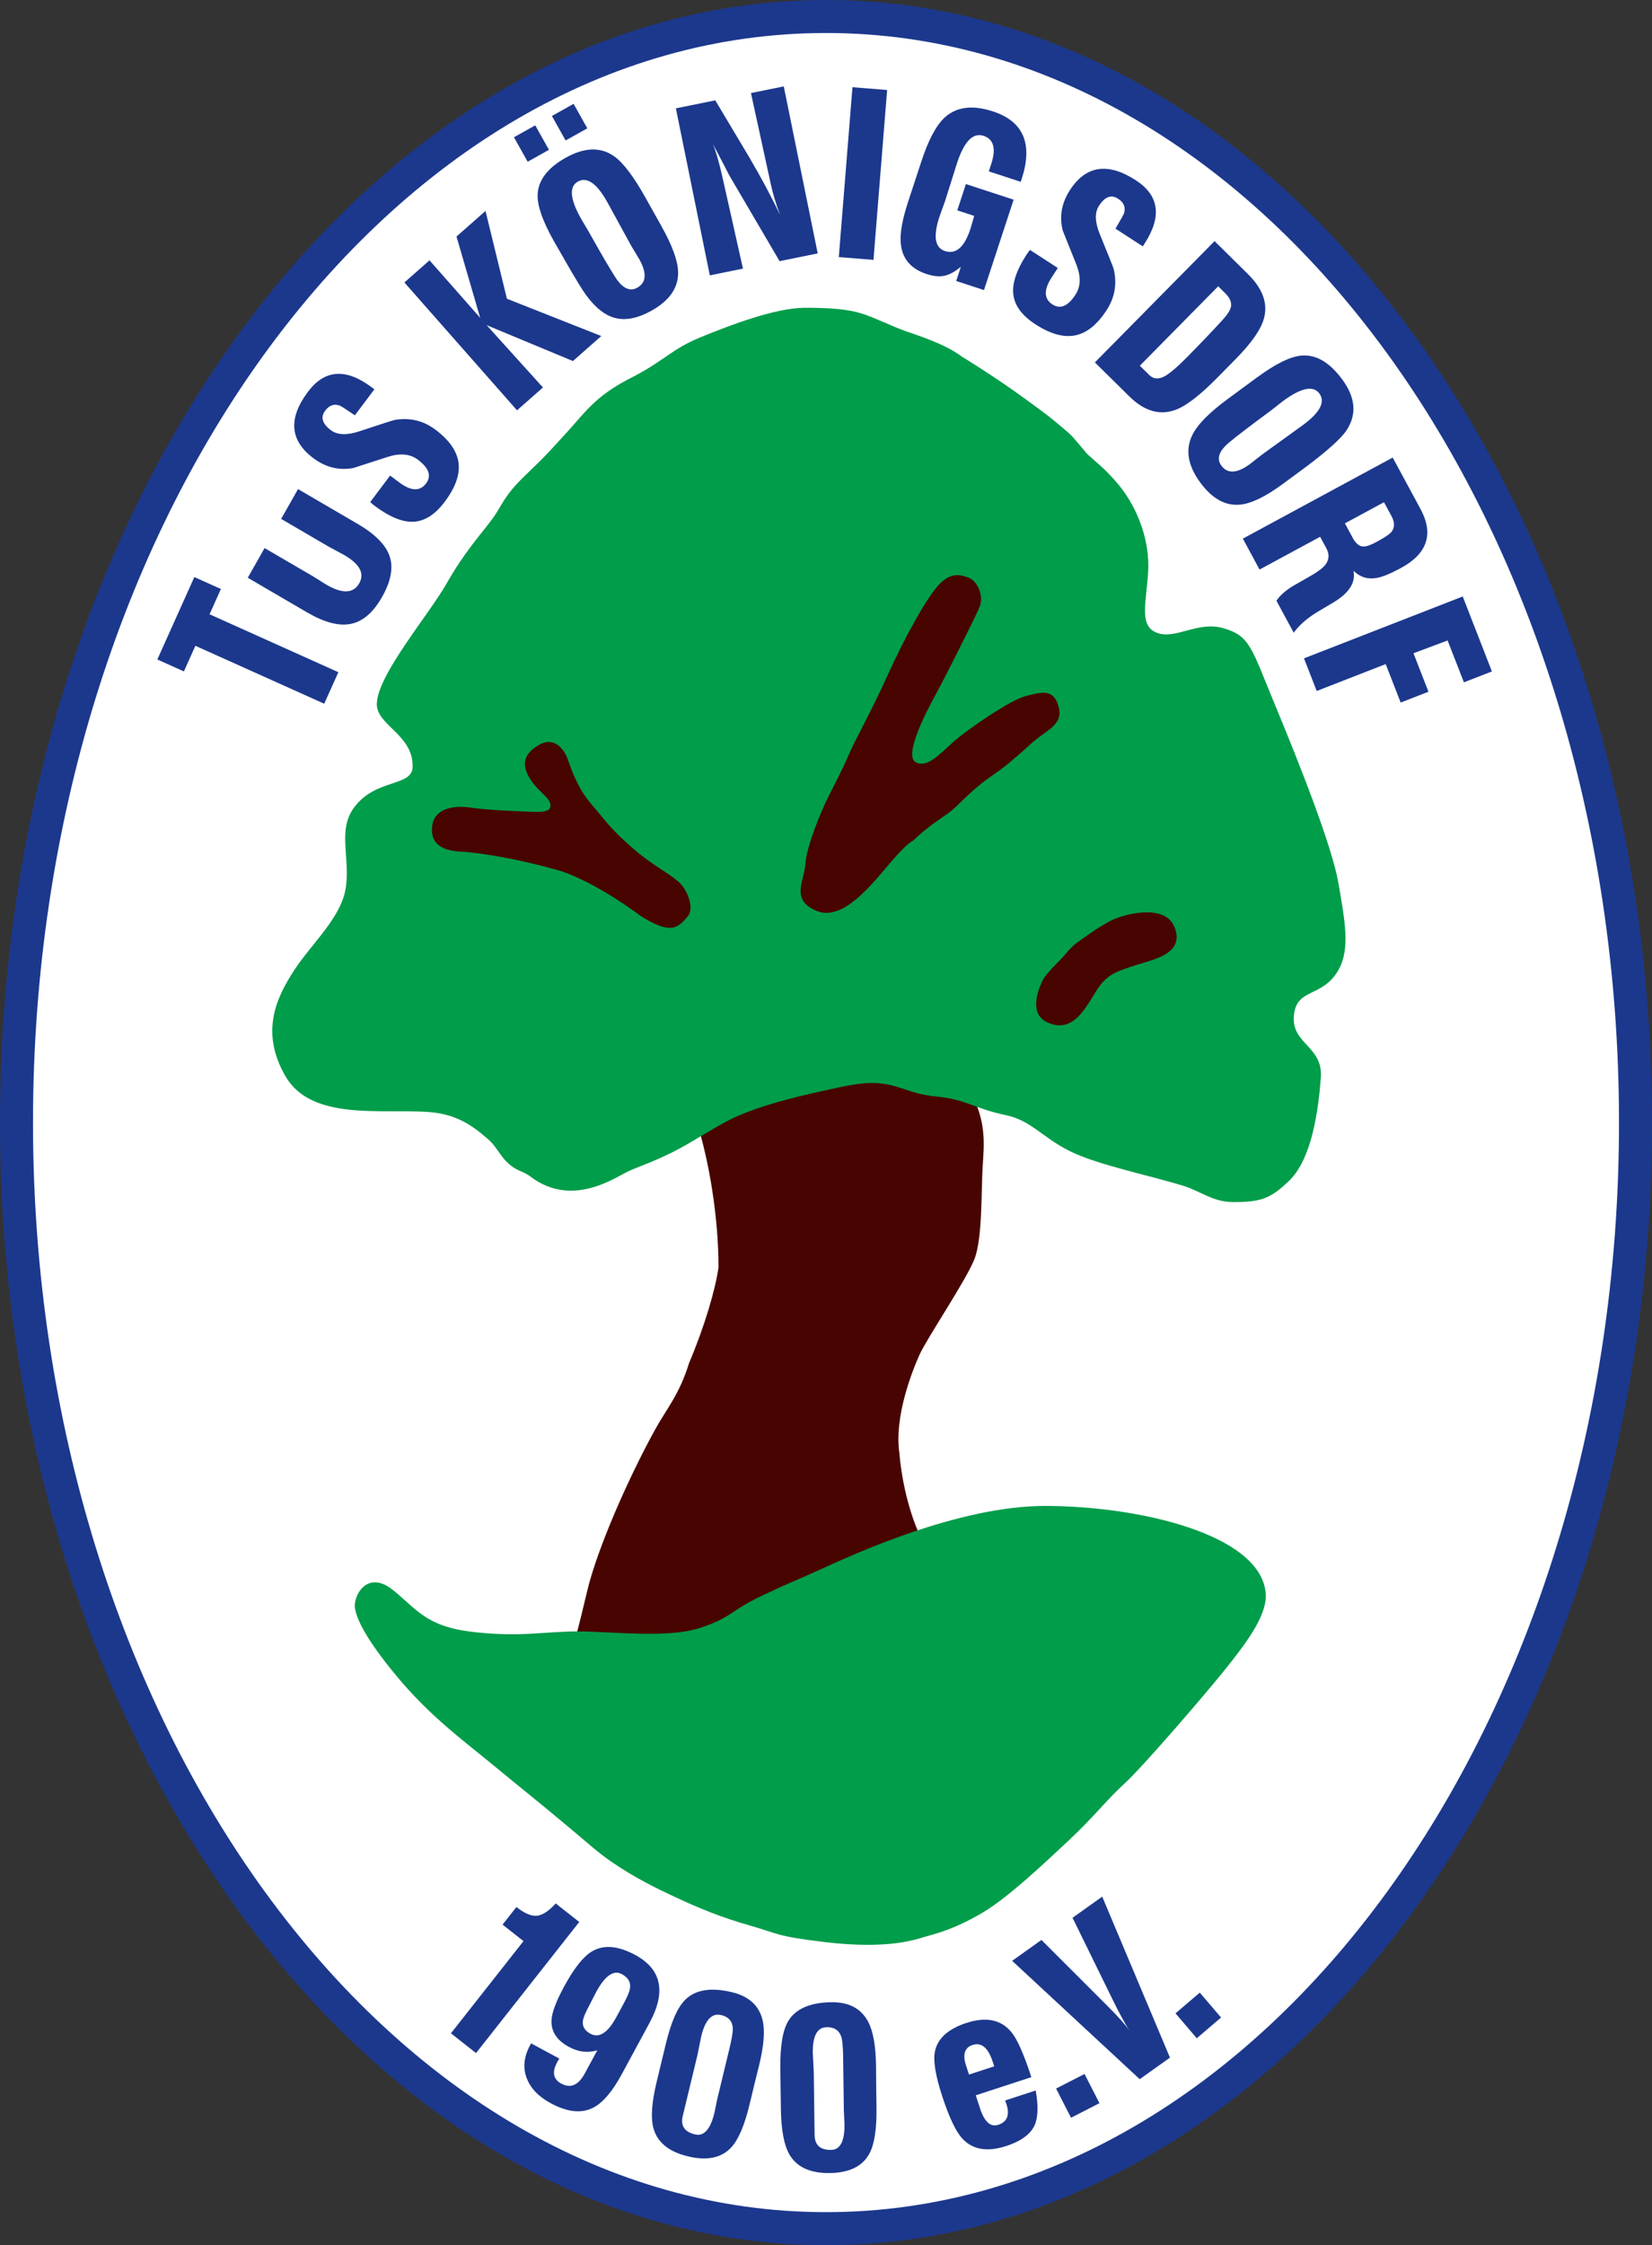 <?xml version="1.0" encoding="utf-8"?>
<!-- Generator: Adobe Illustrator 16.0.4, SVG Export Plug-In . SVG Version: 6.00 Build 0)  -->
<!DOCTYPE svg PUBLIC "-//W3C//DTD SVG 1.1//EN" "http://www.w3.org/Graphics/SVG/1.1/DTD/svg11.dtd">
<svg version="1.1" id="Ebene_1" xmlns="http://www.w3.org/2000/svg" xmlns:xlink="http://www.w3.org/1999/xlink" x="0px" y="0px"
	 width="954px" height="1296px" viewBox="0 0 954 1296" enable-background="new 0 0 954 1296" xml:space="preserve">
<rect x="0" y="0" width="954" height="1296" fill="#333333" stroke="none"/>
<g>
	<g>
		<defs>
			<rect id="SVGID_1_" width="954" height="1296"/>
		</defs>
		<clipPath id="SVGID_2_">
			<use xlink:href="#SVGID_1_"  overflow="visible"/>
		</clipPath>
		<path clip-path="url(#SVGID_2_)" fill="#FFFFFF" d="M944.472,648c0,352.614-209.294,638.473-467.47,638.473
			C218.821,1286.473,9.529,1000.614,9.529,648c0-352.615,209.292-638.471,467.473-638.471
			C735.178,9.529,944.472,295.385,944.472,648"/>
		<path clip-path="url(#SVGID_2_)" fill="#1C388D" d="M477.002,19.047C224.488,19.047,19.055,301.197,19.055,648
			c0,346.801,205.433,628.952,457.947,628.952c252.51,0,457.944-282.151,457.944-628.952
			C934.946,301.197,729.512,19.047,477.002,19.047 M477.002,1296C213.982,1296,0,1005.304,0,648C0,290.688,213.982,0,477.002,0
			C740.019,0,954,290.688,954,648C954,1005.304,740.019,1296,477.002,1296"/>
		<path clip-path="url(#SVGID_2_)" fill="#480400" d="M561.316,631.97c8.24,16.468,7.016,28.166,6.146,41.605
			c-0.869,13.429,0,41.167-4.771,53.301c-4.765,12.135-27.299,45.497-31.633,55.032c-4.329,9.537-14.732,35.97-11.701,56.768
			c2.168,25.138,9.611,43.334,12.644,49.408c0,0-43.099,17.762-64.052,29.458c-20.96,11.709-40.46,23.405-55.626,26.868
			c-15.165,3.476-79.737,0-79.737,0s0.867-2.156,6.501-25.995c5.637-23.83,23.402-64.569,39.436-93.606
			c6.209-11.233,13.868-19.934,19.4-38.014c9.02-21.2,15.186-42.408,17.001-55.15c0-28.602-5.203-61.107-12.999-85.357
			c-5.202-14.317,64.136-31.219,88.833-31.648C515.461,614.201,561.316,631.97,561.316,631.97"/>
		<path clip-path="url(#SVGID_2_)" fill="#009D4A" d="M592.187,230.35c11.228,8.27,13.368,9.573,24.933,19.556
			c2.927,2.519,10.203,11.619,10.203,11.619c3.875,3.93,10.961,8.822,18.981,18.697c11.052,13.601,17.852,32.577,16.718,50.151
			c-1.134,17.563-5.098,30.315,4.252,34.565c11.076,5.037,24.083-6.805,39.385-2.269c15.301,4.538,15.865,11.048,29.749,44.479
			c13.886,33.441,32.867,81.322,36.552,102.861c3.678,21.529,6.877,37.771,0,49.862c-9.351,16.44-24.371,10.073-25.783,26.503
			c-1.415,16.432,16.998,17.414,15.579,35.836c-1.413,18.413-5.069,46.729-18.415,59.499
			c-10.574,10.127-16.145,12.171-31.939,12.206c-11.977,0.017-19.058-6.33-28.981-9.377c-21.246-6.508-49.862-12.178-65.729-20.107
			c-15.867-7.938-22.371-17.689-36.702-20.683c-18.981-3.974-22.519-9.082-40.368-10.778c-17.852-1.696-23.52-9.062-41.367-7.643
			c-7.582,0.598-17.404,2.883-28.1,5.303c-14.479,3.268-30.535,7.367-44.717,13.395c-7.316,3.117-15.307,8.064-27.765,15.432
			c-17.471,10.331-30.288,13.885-36.267,16.867c-8.503,4.252-32.586,20.691-56.103,2.842c-4.679-3.555-7.934-2.842-13.549-8.332
			c-3.873-3.795-6.541-9.296-10.102-12.492c-9.791-8.77-19.171-15.271-35.15-16.432c-27.202-1.983-67.567,5.232-82.588-20.549
			c-15.016-25.787-5.097-45.896,5.099-61.489c10.203-15.581,27.504-30.538,29.772-48.104c2.268-17.572-4.782-32.513,4.513-45.396
			c12.472-17.279,33.823-11.896,34-23.799c0.288-18.699-20.895-23.789-20.68-36.271c0.282-16.708,29.75-50.998,40.232-69.41
			c10.485-18.424,19.553-28.058,26.071-36.835c6.515-8.787,6.515-13.324,19.547-25.79c13.034-12.465,14.454-14.448,24.087-24.931
			c9.632-10.484,16.091-20.682,36.213-30.888c20.116-10.198,23.569-16.717,40.856-23.799c17.283-7.081,43.292-16.992,60.349-16.992
			c14.73,0,24.928,0.849,32.863,3.393c7.934,2.555,16.719,7.082,24.65,9.921c7.936,2.831,22.951,7.368,33.152,15.012
			C555.639,205.981,572.635,216.188,592.187,230.35"/>
		<path clip-path="url(#SVGID_2_)" fill="#480400" d="M590.17,434.035c-7.746,6.43-6.733,6.367-18.42,14.52
			c-11.688,8.145-18.417,16.645-23.729,20.539c-5.313,3.904-12.037,7.795-20.893,16.297c0,0-2.484,0.348-13.109,12.753
			c-10.625,12.394-27.273,34.013-42.498,27.644c-15.232-6.375-7.084-17.018-6.377-27.297c0.711-10.268,8.854-29.396,11.688-35.414
			c2.83-6.02,9.561-18.424,13.1-26.923c3.545-8.493,12.752-24.434,22.67-46.392c9.914-21.957,23.02-45.693,30.106-52.773
			c7.083-7.09,12.392-4.957,16.646-3.546c4.251,1.42,9.561,9.922,6.02,17.708c-3.538,7.796-19.482,39.674-25.148,49.943
			s-18.479,35.389-11.333,38.961c6.378,3.188,12.753-3.751,21.256-11.438c8.499-7.689,33.64-24.691,42.142-26.818
			c8.501-2.125,15.234-4.249,18.418,4.251c3.188,8.501-0.706,12.404-7.789,17.359C595.833,428.365,592.504,432.089,590.17,434.035"
			/>
		<path clip-path="url(#SVGID_2_)" fill="#009D4A" d="M730.883,919.113c1.377,12.296-10.119,27.978-22.771,43.791
			c-12.652,15.815-48.707,57.573-58.829,66.742c-10.121,9.17-17.712,19.295-31.946,32.575c-14.23,13.288-35.271,33.287-50.291,42.07
			c-16.762,9.802-27.199,12.017-32.575,13.597c-5.38,1.581-21.194,7.591-58.192,3.171c-28.611-3.431-26.257-4.751-43.021-9.492
			c-16.76-4.75-29.728-10.117-43.963-16.77c-9.231-4.307-22.426-10.611-36.369-20.2c-7.556-5.197-14.316-11.366-23.092-18.696
			c-24.989-20.88-24.673-20.185-43.648-35.874c-18.98-15.689-37.641-28.968-57.565-53.007
			c-19.927-24.037-23.713-35.413-23.726-40.174c-0.014-7.27,7.907-20.232,21.823-9.171c13.918,11.072,18.981,21.188,46.498,24.363
			c27.516,3.156,41.433-0.325,60.415-0.325c18.974,0,51.557,4.119,70.211-1.903c18.664-5.998,17.401-9.793,36.061-18.654
			c18.665-8.854,16.448-7.274,34.479-15.5c18.025-8.223,79.067-36.37,129.041-36.37C656.873,869.286,727.09,885.272,730.883,919.113
			"/>
		<path clip-path="url(#SVGID_2_)" fill="#480400" d="M643.293,561.892c-7.586,4-10.27,10.626-14.522,17.001
			c-4.247,6.377-11.394,17.505-24.442,10.984c-10.617-5.313-4.246-19.843-2.122-24.093c2.122-4.25,10.273-11.681,12.043-13.813
			c1.771-2.116,4.958-6.02,8.147-8.145c3.188-2.125,10.22-7.715,19.127-12.385c6.464-3.394,30.451-10.279,36.472,3.178
			c6.026,13.457-7.788,17.708-11.331,19.118C663.125,555.158,649.679,558.533,643.293,561.892"/>
		<path clip-path="url(#SVGID_2_)" fill="#480400" d="M340.896,463.459c8.912,10.484,9.286,11.608,15.831,18.154
			c3.266,3.26,9.689,9.287,16.662,14.421c7.015,5.162,14.58,9.431,17.119,11.966c5.487,3.385,11.191,15.842,6.542,21.119
			c-5.487,6.332-9.326,10.833-27.039-0.365c0,0-25.531-19.484-47.06-26.236c-24.704-6.966-42.014-9.5-54.047-10.77
			c-11.613-0.214-20.271-3.17-19.421-14.144c0.843-10.983,12.242-12.878,22.376-11.404c10.132,1.482,27.443,2.118,33.358,2.322
			c5.912,0.214,12.181,0.599,12.667-2.956c0.629-4.644-6.483-8.019-11.128-14.983c-4.642-6.974-6.451-14.548,4.793-20.753
			c9.076-5.01,14.614,3.491,16.404,8.672C330.181,444.939,333.842,455.164,340.896,463.459"/>
	</g>
	<polygon fill="#1C388D" points="90.855,380.681 112.229,333.104 127.569,340.007 121.011,354.589 195.405,388.021 187.229,406.219 
		112.836,372.787 106.191,387.566 	"/>
	<g>
		<defs>
			<rect id="SVGID_3_" width="954" height="1296"/>
		</defs>
		<clipPath id="SVGID_4_">
			<use xlink:href="#SVGID_3_"  overflow="visible"/>
		</clipPath>
		<path clip-path="url(#SVGID_4_)" fill="#1C388D" d="M225.283,274.512l2.617,1.962c0.505,0.387,1.065,0.805,1.687,1.269
			c0.509,0.384,0.812,0.605,0.924,0.695c6.827,5.114,12.006,5.321,15.548,0.607c3.241-4.32,1.66-8.88-4.752-13.691
			c-4.49-3.373-10.322-3.899-17.492-1.588c-4.398,1.455-11.016,3.597-19.856,6.425c-8.277,1.492-15.953-0.418-23.033-5.739
			c-13.582-10.184-14.601-22.972-3.046-38.35c9.649-12.845,21.909-13.684,36.791-2.518l1.527,1.143l-11.279,15.02
			c-5.027-3.434-7.849-5.263-8.469-5.506c-3.365-1.33-6.25-0.401-8.648,2.793c-2.834,3.767-1.746,7.534,3.265,11.292
			c3.777,2.837,9.3,3.034,16.568,0.607c12.788-4.249,19.623-6.437,20.512-6.56c8.614-1.419,16.39,0.463,23.321,5.667
			c8.022,6.025,12.465,12.405,13.332,19.153c0.862,6.739-1.801,14.236-7.983,22.464c-5.452,7.266-11.382,11.094-17.788,11.505
			c-6.412,0.412-13.953-2.643-22.629-9.147c-1.161-0.875-2.026-1.607-2.598-2.205L225.283,274.512z"/>
	</g>
	<polygon fill="#1C388D" points="233.53,163.046 248.037,150.27 277.295,183.469 263.614,136.535 280.37,121.774 292.739,172.451 
		347.227,193.981 330.85,208.411 281.032,187.701 313.535,223.671 298.569,236.86 	"/>
	<g>
		<defs>
			<rect id="SVGID_5_" width="954" height="1296"/>
		</defs>
		<clipPath id="SVGID_6_">
			<use xlink:href="#SVGID_5_"  overflow="visible"/>
		</clipPath>
		<path clip-path="url(#SVGID_6_)" fill="#1C388D" d="M368.001,166.075c5.264-2.948,5.649-8.438,1.154-16.476
			c-0.268-0.473-1.006-1.697-2.216-3.67c-1.212-1.973-2.001-3.294-2.379-3.965l-13.926-25.414
			c-6.028-10.76-11.678-14.664-16.94-11.716c-5.148,2.885-4.549,9.984,1.785,21.297c0.315,0.554,1.055,1.821,2.234,3.777
			c1.181,1.965,1.923,3.224,2.234,3.786c7.002,12.492,12.138,21.287,15.402,26.368C359.505,166.468,363.727,168.467,368.001,166.075
			 M318.714,66.954l12.53-7.019l7.921,14.137l-12.534,7.019L318.714,66.954z M326.676,91.056c10.851-6.08,20.194-6.35,28.034-0.805
			c5.172,3.662,11.17,11.591,18.008,23.781l9.281,16.575c6.32,11.285,9.524,20.152,9.605,26.609
			c0.115,8.938-4.992,16.306-15.329,22.093c-7.646,4.287-14.47,5.742-20.49,4.375c-6.016-1.357-11.764-5.761-17.233-13.207
			c-2.013-2.67-6.023-9.216-12.02-19.646l-6.838-11.929c-6.323-11.289-9.399-20.066-9.229-26.362
			C310.74,104.121,316.142,96.959,326.676,91.056 M296.797,79.233l12.295-6.884l7.916,14.134l-12.291,6.886L296.797,79.233z"/>
		<path clip-path="url(#SVGID_6_)" fill="#1C388D" d="M390.304,62.544l22.75-4.626l19.493,32.648
			c7.076,12.037,13.055,23.216,17.929,33.522c-2.334-6.242-4.107-12.109-5.318-17.611l-11.493-52.755l18.948-3.85l19.604,96.405
			L450.2,150.75l-29.027-49.47c-1.707-3.402-4.894-9.492-9.549-18.269c1.779,4.179,3.66,10.67,5.627,19.484l11.801,52.56
			l-19.148,3.895L390.304,62.544z"/>
	</g>
	<polygon fill="#1C388D" points="492.283,50.346 512.3,51.96 504.418,150.018 484.395,148.411 	"/>
	<g>
		<defs>
			<rect id="SVGID_7_" width="954" height="1296"/>
		</defs>
		<clipPath id="SVGID_8_">
			<use xlink:href="#SVGID_7_"  overflow="visible"/>
		</clipPath>
		<path clip-path="url(#SVGID_8_)" fill="#1C388D" d="M571.015,98.922l0.694-2.131c0.643-1.935,0.875-2.646,0.705-2.13
			c2.92-8.913,1.441-14.332-4.451-16.257c-6.096-1.998-11.2,3.253-15.295,15.741c-0.54,1.63-1.698,5.33-3.495,11.079
			c-1.79,5.759-2.956,9.458-3.493,11.088c-0.213,0.652-0.74,2.114-1.584,4.387c-0.838,2.272-1.365,3.734-1.575,4.376
			c-3.719,11.328-2.665,17.943,3.159,19.841c6.344,2.077,11.257-2.21,14.741-12.845c0.257-0.775,0.616-2.014,1.082-3.726
			c0.462-1.703,0.823-2.941,1.077-3.717l-9.768-3.201l4.977-15.17l27.564,9.012l-17.125,52.18l-16.043-5.249l2.693-8.202
			c-3.42,2.843-6.588,4.573-9.51,5.187c-2.93,0.617-6.326,0.295-10.21-0.98c-9.063-2.958-14.044-8.735-14.948-17.327
			c-0.637-5.785,0.744-13.844,4.137-24.174l7.758-23.639c4.077-12.443,8.625-20.92,13.643-25.43
			c6.795-6.025,16.003-7.141,27.607-3.343c17.727,5.794,23.268,18.809,16.627,39.042l-0.529,1.613L571.015,98.922z"/>
		<path clip-path="url(#SVGID_8_)" fill="#1C388D" d="M610.857,154.689l-1.776,2.741c-0.347,0.535-0.728,1.126-1.147,1.776
			c-0.346,0.528-0.558,0.849-0.634,0.965c-4.638,7.162-4.486,12.341,0.462,15.556c4.534,2.938,8.982,1.045,13.338-5.68
			c3.061-4.714,3.191-10.563,0.391-17.564c-1.759-4.286-4.35-10.742-7.775-19.369c-2.055-8.151-0.676-15.939,4.146-23.369
			c9.235-14.252,21.929-16.136,38.077-5.669c13.485,8.751,15.159,20.922,5.031,36.539l-1.035,1.6l-15.769-10.225
			c3.083-5.25,4.718-8.199,4.911-8.832c1.104-3.446-0.021-6.26-3.373-8.429c-3.961-2.573-7.645-1.224-11.051,4.026
			c-2.57,3.966-2.395,9.484,0.529,16.573c5.119,12.467,7.771,19.128,7.96,20.013c2.01,8.5,0.653,16.376-4.065,23.655
			c-5.456,8.421-11.524,13.287-18.197,14.608c-6.674,1.322-14.336-0.813-22.977-6.42c-7.617-4.938-11.85-10.59-12.697-16.957
			c-0.85-6.368,1.678-14.1,7.582-23.2c0.788-1.223,1.463-2.134,2.022-2.742L610.857,154.689z"/>
		<path clip-path="url(#SVGID_8_)" fill="#1C388D" d="M663.77,216.553c2.32,2.295,5.227,2.52,8.713,0.671
			c2.973-1.601,7.33-5.296,13.067-11.11c7.784-7.885,14.557-14.974,20.319-21.271c2.902-3.196,4.557-5.741,4.956-7.643
			c0.594-2.537-0.542-5.225-3.417-8.064l-3.926-3.875l-45.241,45.845L663.77,216.553z M701.384,139.187l19.31,19.056
			c8.586,8.475,11.632,17.065,9.154,25.771c-1.76,6.296-7.264,14.137-16.51,23.504c-0.38,0.385-1.1,1.106-2.15,2.179
			c-1.275,1.294-2.281,2.313-3.014,3.053l-5.164,5.234c-9.883,10.01-17.803,16.161-23.759,18.447
			c-9.28,3.601-18.33,1.037-27.15-7.669l-19.823-19.557L701.384,139.187z"/>
		<path clip-path="url(#SVGID_8_)" fill="#1C388D" d="M705.309,268.774c3.575,4.868,9.074,4.572,16.497-0.892
			c0.438-0.322,1.567-1.207,3.377-2.652c1.813-1.447,3.026-2.394,3.647-2.849l23.578-17.012c9.904-7.285,13.066-13.367,9.49-18.226
			c-3.521-4.784-10.508-3.338-20.963,4.35c-0.518,0.384-1.669,1.285-3.461,2.714c-1.793,1.43-2.938,2.339-3.458,2.715
			c-11.517,8.474-19.614,14.653-24.299,18.557C703.874,260.399,702.406,264.829,705.309,268.774 M775.156,219.081
			c7.658,10.411,8.475,20.171,2.451,29.291c-3.049,4.669-10.98,11.812-23.802,21.412l-13.163,9.679
			c-9.945,7.323-18.148,11.271-24.591,11.842c-8.438,0.793-16.065-3.457-22.898-12.734c-7.202-9.806-8.76-18.913-4.651-27.351
			c2.863-5.992,9.686-12.958,20.468-20.888l16.784-12.34c10.675-7.859,19.191-12.1,25.561-12.708
			C759.824,204.436,767.771,209.044,775.156,219.081"/>
		<path clip-path="url(#SVGID_8_)" fill="#1C388D" d="M781.273,310.645c1.691,3.127,3.697,4.734,6.02,4.824
			c1.684,0.07,4.186-0.787,7.504-2.582c4.59-2.48,7.439-4.366,8.561-5.636c2.141-2.517,2.203-5.651,0.168-9.418l-4.297-7.93
			l-22.574,12.207L781.273,310.645z M804.25,264.122l16.035,29.637c7.815,14.448,4.039,25.834-11.328,34.147
			c-5.949,3.215-10.549,5.108-13.799,5.689c-5.25,0.981-9.764-0.4-13.537-4.135c1.354,6.696-2.441,12.75-11.387,18.154
			c-2.229,1.312-5.531,3.277-9.893,5.893c-5.836,3.625-10.247,7.537-13.238,11.734l-9.982-18.459
			c2.053-3.16,5.53-6.178,10.434-9.037c1.849-1.07,5.201-2.982,10.051-5.75c3.889-2.251,6.532-4.33,7.932-6.223
			c2.082-2.832,2.207-5.939,0.373-9.332l-3.561-6.591l-34.977,18.922l-9.651-17.851L804.25,264.122z"/>
	</g>
	<polygon fill="#1C388D" points="844.696,344.311 861.556,387.576 845.38,393.87 835.962,369.705 816.262,377.091 824.911,399.3 
		808.863,405.549 800.213,383.342 760.372,398.872 753.033,380.029 	"/>
	<g>
		<defs>
			<rect id="SVGID_9_" width="954" height="1296"/>
		</defs>
		<clipPath id="SVGID_10_">
			<use xlink:href="#SVGID_9_"  overflow="visible"/>
		</clipPath>
		<path clip-path="url(#SVGID_10_)" fill="#1C388D" d="M298.23,1100.813c4.674,3.68,8.621,5.36,11.849,5.036
			c3.224-0.312,6.837-2.687,10.838-7.096l13.586,10.694l-59.602,75.682l-14.493-11.412l41.906-53.222l-12.086-9.521L298.23,1100.813
			z"/>
		<path clip-path="url(#SVGID_10_)" fill="#1C388D" d="M359.038,1139.515c-4.733-2.549-9.691,0.963-14.864,10.531
			c-0.305,0.554-0.914,1.758-1.839,3.603c-0.92,1.848-1.532,3.05-1.836,3.613c-2.309,4.26-3.583,7.231-3.816,8.908
			c-0.584,3.354,0.843,5.948,4.264,7.783c5.051,2.73,10.053-0.489,15.02-9.666l4.593-8.49c2.118-3.912,3.23-6.865,3.335-8.872
			C364.118,1143.855,362.498,1141.387,359.038,1139.515 M322.943,1188.276l-0.518,0.963c-3.835,6.324-3.267,10.828,1.706,13.513
			c5.372,2.896,9.898,0.936,13.587-5.889l7.215-13.33c-5.472,1.633-10.928,0.98-16.353-1.944
			c-7.191-3.877-10.549-9.175-10.066-15.874c0.34-4.345,2.731-10.632,7.174-18.844c5.743-10.614,11.12-17.414,16.153-20.422
			c6.709-4.006,15.035-3.326,24.977,2.041c15.213,8.215,17.981,21.271,8.291,39.178l-16.017,29.607
			c-5.44,10.049-10.945,16.507-16.519,19.369c-6.729,3.478-14.888,2.632-24.475-2.539c-7.184-3.872-11.862-8.795-14.029-14.761
			c-2.165-5.958-1.5-12.163,1.996-18.629l0.644-1.196L322.943,1188.276z"/>
		<path clip-path="url(#SVGID_10_)" fill="#1C388D" d="M401.376,1232.087c5.162,1.224,8.904-2.968,11.22-12.579
			c0.14-0.566,0.391-1.811,0.757-3.722c0.365-1.909,0.615-3.126,0.746-3.649l7.51-31.148c1.19-5.15,1.715-8.667,1.558-10.559
			c-0.341-3.848-2.581-6.264-6.721-7.249c-5.379-1.278-9.216,2.815-11.503,12.3c-0.199,0.836-0.561,2.621-1.09,5.375
			c-0.521,2.764-0.871,4.513-1.05,5.259l-8.517,35.294C392.921,1227.066,395.284,1230.628,401.376,1232.087 M422.579,1149.957
			c9.891,2.354,15.84,7.786,17.846,16.307c1.367,5.941,0.719,14.425-1.938,25.436c-0.624,2.594-1.584,6.476-2.875,11.644
			l-2.812,11.654c-2.874,11.893-6.364,20.07-10.475,24.524c-5.632,6.126-13.955,7.874-24.957,5.246
			c-11.053-2.627-17.719-8.027-19.999-16.193c-1.647-5.955-1.04-14.866,1.82-26.724l5.335-22.122
			c3.037-12.596,6.788-21.076,11.248-25.447C401.646,1148.536,410.579,1147.089,422.579,1149.957"/>
		<path clip-path="url(#SVGID_10_)" fill="#1C388D" d="M479.928,1241.022c5.309-0.062,7.895-5.072,7.76-15.013
			c-0.004-0.588-0.066-1.856-0.188-3.814c-0.117-1.946-0.178-3.193-0.184-3.74l-0.434-32.188c-0.115-5.316-0.48-8.879-1.102-10.683
			c-1.287-3.66-4.055-5.453-8.305-5.402c-5.537,0.072-8.24,5.014-8.105,14.815c0.008,0.865,0.104,2.697,0.279,5.508
			c0.174,2.812,0.264,4.607,0.277,5.376l0.482,36.483C470.488,1238.226,473.664,1241.109,479.928,1241.022 M480.148,1155.78
			c10.166-0.132,17.271,3.696,21.328,11.492c2.795,5.454,4.264,13.875,4.421,25.271c0.038,2.678,0.065,6.696,0.092,12.044
			l0.165,12.056c0.162,12.296-1.197,21.116-4.083,26.468c-3.942,7.366-11.573,11.117-22.89,11.27
			c-11.357,0.149-19.16-3.468-23.392-10.86c-3.073-5.402-4.688-14.231-4.854-26.484l-0.305-22.87
			c-0.174-13.026,1.358-22.214,4.598-27.571C459.496,1159.549,467.801,1155.94,480.148,1155.78"/>
		<path clip-path="url(#SVGID_10_)" fill="#1C388D" d="M574.135,1192.775l-0.883-2.707c-2.638-8.075-6.506-11.277-11.596-9.618
			c-4.617,1.508-5.879,5.465-3.788,11.866l1.712,5.218L574.135,1192.775z M563.491,1209.507l2.35,7.189
			c2.536,8.043,6.093,11.323,10.665,9.83c5.174-1.697,6.725-5.73,4.635-12.12c-0.196-0.604-0.433-1.235-0.701-1.916l17.666-5.775
			c1.598,8.981,1.354,15.741-0.738,20.297c-2.443,5.094-7.848,9.006-16.219,11.747c-10.91,3.564-19.336,2.2-25.271-4.124
			c-3.792-4.009-7.713-12.206-11.764-24.593c-3.822-11.688-5.245-20.206-4.268-25.538c1.45-7.679,7.521-13.277,18.221-16.77
			c11.306-3.698,19.94-1.964,25.914,5.205c3.338,3.922,7.207,12.608,11.607,26.075L563.491,1209.507z"/>
	</g>
	<polygon fill="#1C388D" points="609.871,1205.604 626.299,1197.193 634.918,1214.054 618.492,1222.456 	"/>
	<g>
		<defs>
			<rect id="SVGID_11_" width="954" height="1296"/>
		</defs>
		<clipPath id="SVGID_12_">
			<use xlink:href="#SVGID_11_"  overflow="visible"/>
		</clipPath>
		<path clip-path="url(#SVGID_12_)" fill="#1C388D" d="M601.41,1119.825l37.963,37.915c6.68,6.716,10.941,11.484,12.777,14.298
			c-2.823-4.507-5.945-10.251-9.359-17.235l-23.418-47.772l17.133-12.207l39.125,92.923l-17.466,12.449l-73.665-68.312
			L601.41,1119.825z"/>
	</g>
	
		<rect x="682.034" y="1153.557" transform="matrix(-0.76 0.649 -0.649 -0.76 1972.142 1598.669)" fill="#1C388D" width="18.451" height="18.924"/>
	<g>
		<defs>
			<rect id="SVGID_13_" width="954" height="1296"/>
		</defs>
		<clipPath id="SVGID_14_">
			<use xlink:href="#SVGID_13_"  overflow="visible"/>
		</clipPath>
		<path clip-path="url(#SVGID_14_)" fill="#1C388D" d="M225.073,321.298c-2.152-6.624-8.331-12.92-18.532-18.876l-34.43-20.092
			l-9.756,17.197l27.625,16.127c0.666,0.386,2.143,1.18,4.438,2.385c2.299,1.217,3.777,2.01,4.438,2.394
			c8.961,5.233,11.813,10.671,8.568,16.332c-3.38,5.896-9.724,6.126-19.033,0.688c-0.585-0.341-1.884-1.152-3.906-2.438
			c-2.02-1.277-3.3-2.082-3.847-2.403L152.8,316.37l-9.719,17.136l34.177,19.949c10.015,5.84,18.459,8.072,25.338,6.68
			c6.875-1.385,12.841-6.475,17.888-15.279C225.694,335.782,227.22,327.925,225.073,321.298"/>
	</g>
</g>
</svg>
